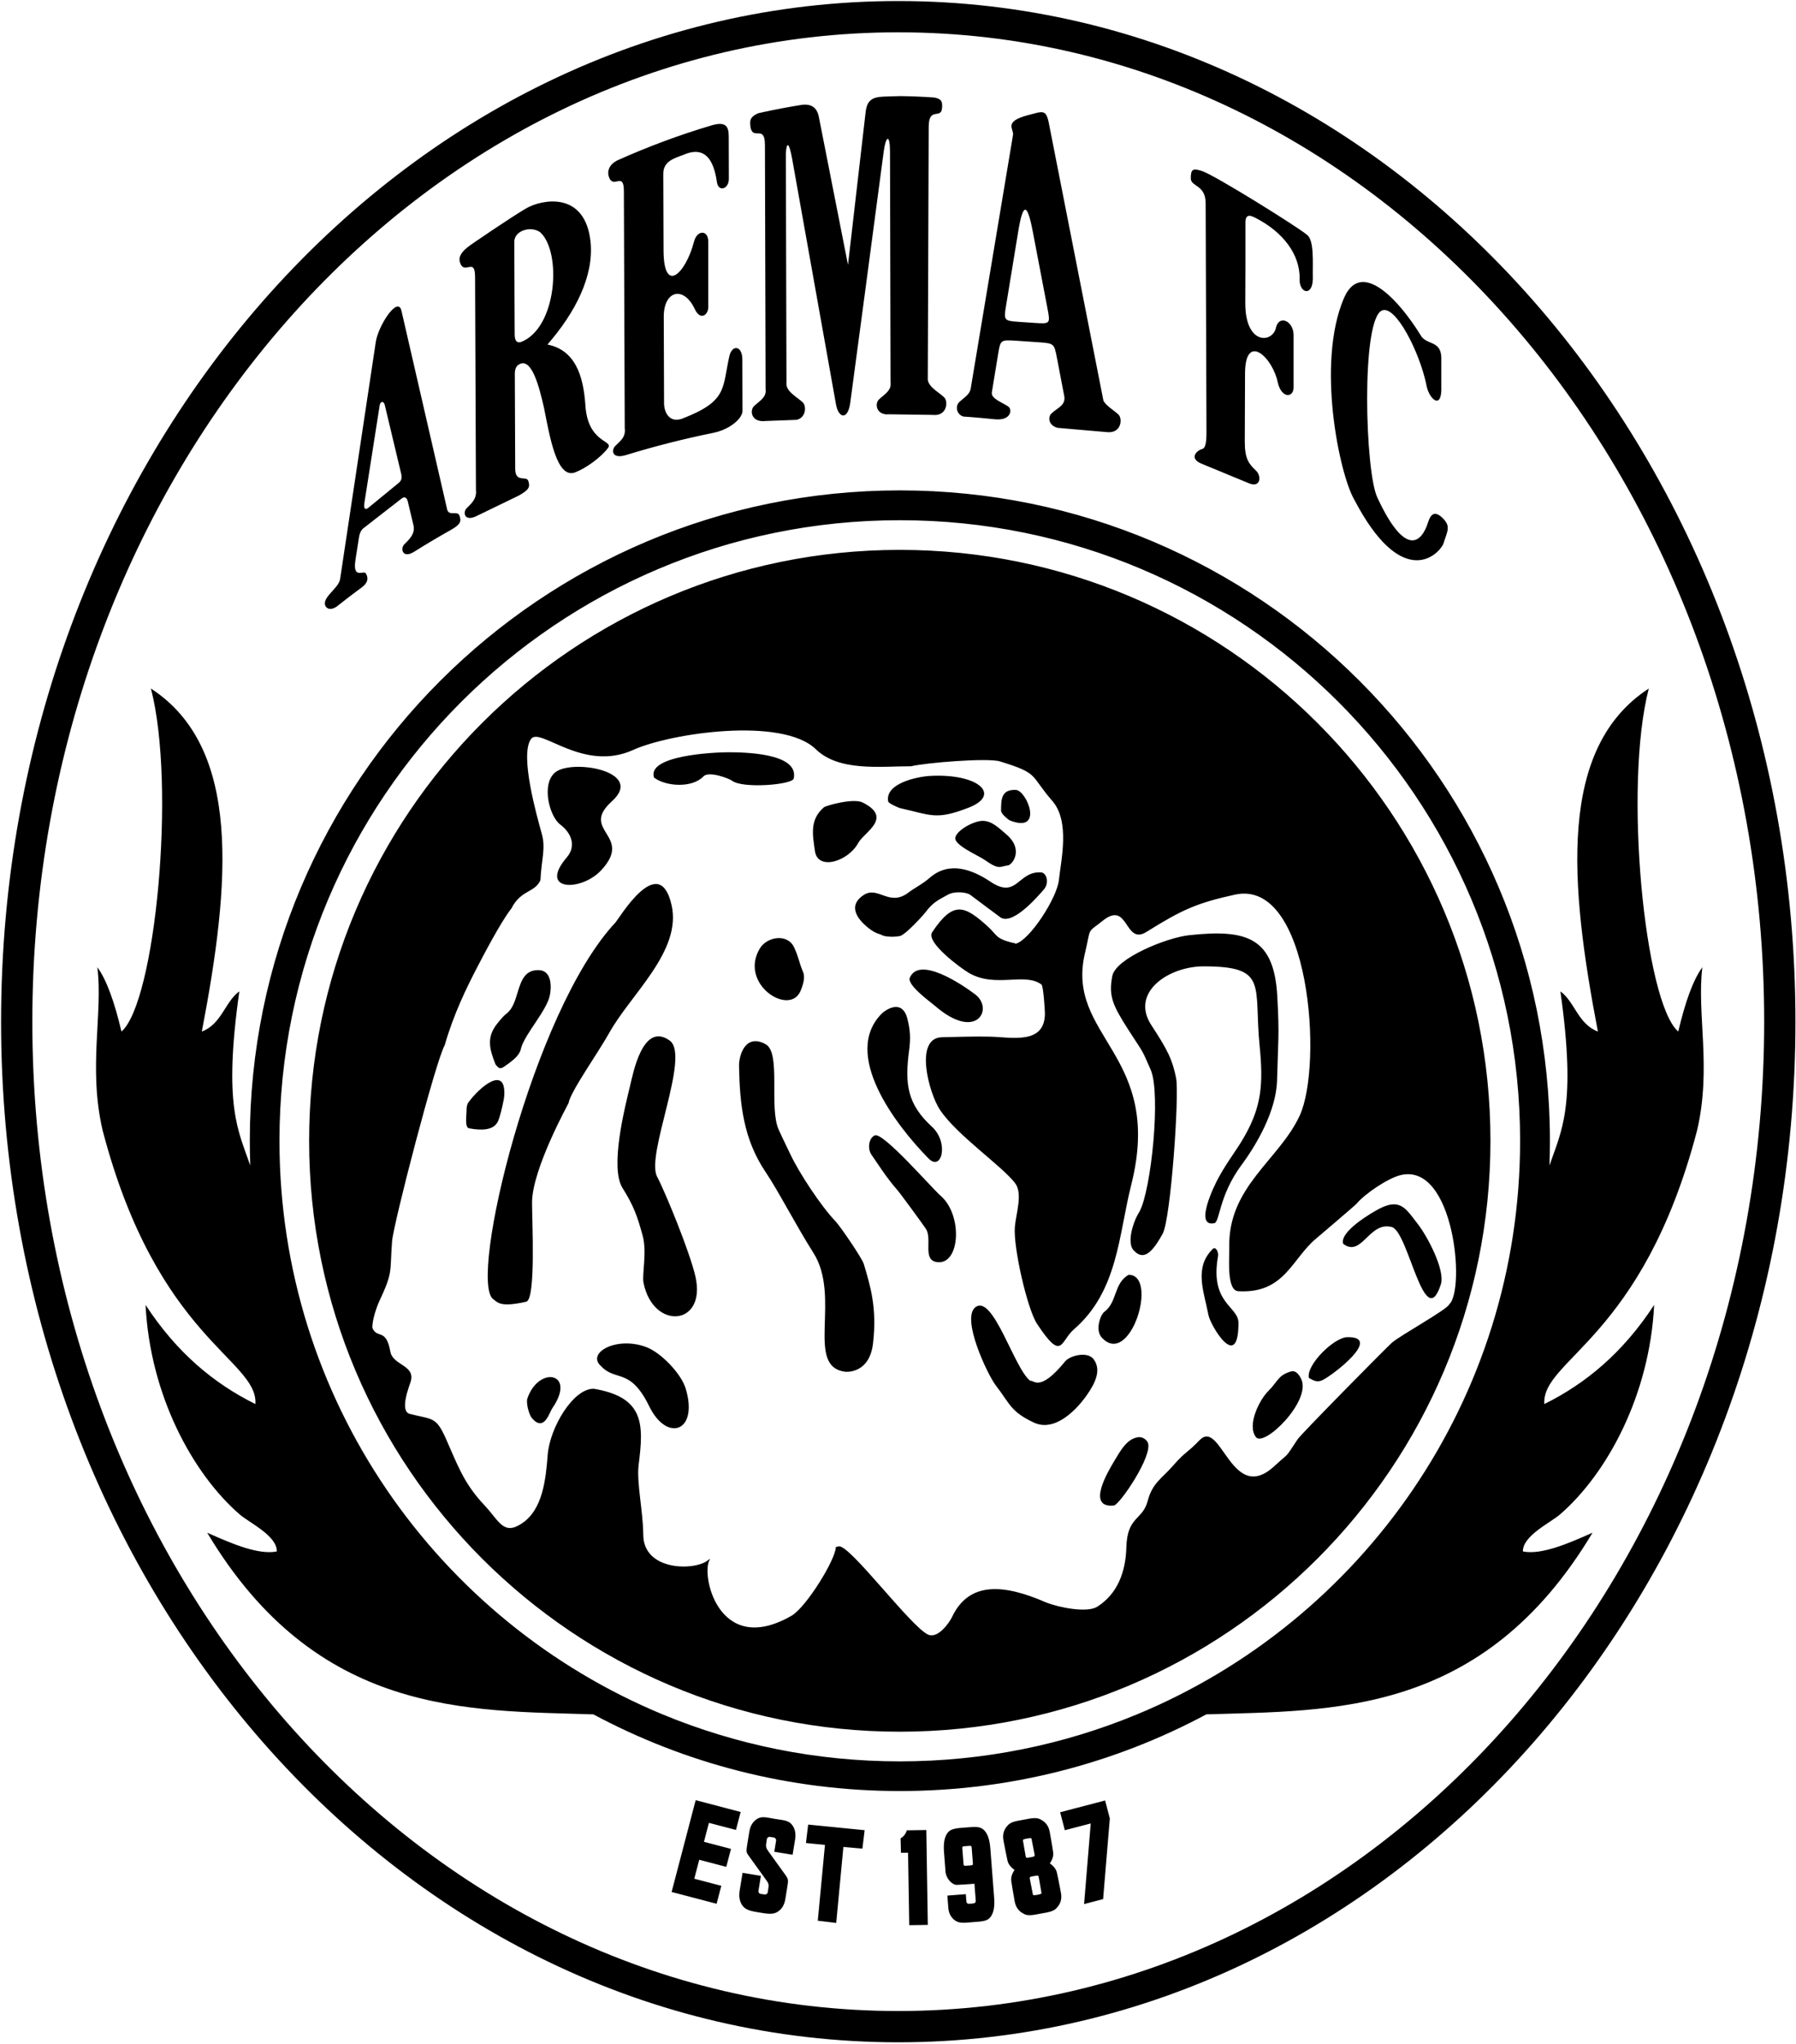 <?xml version="1.0" encoding="UTF-8"?>
<svg xmlns="http://www.w3.org/2000/svg" xmlns:xlink="http://www.w3.org/1999/xlink" width="1149pt" height="1307pt" viewBox="0 0 1149 1307" version="1.1">
<g id="surface1">
<path style=" stroke:none;fill-rule:nonzero;fill:rgb(0%,0%,0%);fill-opacity:1;" d="M 574.66 20.66 C 421.914 20.66 283.566 91.281 183.371 205.461 C 82.855 320.004 20.688 478.344 20.688 653.34 C 20.688 828.332 82.855 986.676 183.371 1101.215 C 283.566 1215.395 421.914 1286.012 574.66 1286.012 C 727.41 1286.012 865.758 1215.395 965.953 1101.215 C 1066.469 986.676 1128.641 828.332 1128.641 653.34 C 1128.641 478.344 1066.469 320.004 965.953 205.461 C 865.758 91.281 727.41 20.66 574.66 20.66 Z M 725.688 799.98 C 732.078 806.66 737.875 799.734 743.84 788.926 C 748.988 779.598 754.562 700.215 752.422 689.469 C 750.016 677.414 746.941 671.422 736.594 655.598 C 722.875 634.621 747.598 617.969 770.035 617.969 C 811.664 617.969 801.98 629.918 805.867 669.004 C 808.293 693.352 806.949 707.473 796.465 726.152 C 790.953 735.973 786.535 740.688 779.816 752.648 C 776.789 758.035 763.895 784.535 776.598 782.262 C 780.492 782.133 779.387 765.023 794.305 744.93 C 803.527 732.508 816.5 710.68 817.008 690.828 C 817.684 664.203 818.57 663.039 817.16 637.199 C 815.109 599.59 797.781 593.992 760.672 598.059 C 746.254 599.637 713.758 612.812 711.586 624.18 C 709.133 637.023 711.855 642.898 722.02 658.758 C 731.336 673.297 730.023 669.902 736.18 684.141 C 742.75 699.348 736.543 761.121 728.938 774.926 C 724.859 781.121 720.402 795.543 725.688 799.98 Z M 890.461 784.695 C 901.062 787.602 911.348 853.469 921.781 821.348 C 924.754 812.188 912.891 790.246 907.188 782.934 C 899.645 773.27 896.105 766.059 882.844 772.75 C 877.602 775.395 856.652 787.707 859.328 795.43 C 871.246 804.41 875.906 780.707 890.461 784.695 Z M 837.379 881.23 C 838.629 881.465 841.582 884.68 845.926 882.633 C 852.961 879.316 884.816 854.594 861.895 855.102 C 853.328 855.289 835.422 873.004 837.379 881.23 Z M 825.867 877.031 C 817.586 879.453 817.668 883.297 811.371 889.574 C 805.742 895.188 797.672 911.109 803.418 918.945 C 808.5 925.879 839.102 895.938 832.48 881.902 C 830.867 878.488 828.676 876.207 825.867 877.031 Z M 728.816 919.023 C 721.195 919.473 716.789 927.773 712.98 934.09 C 708.875 940.898 694.699 964.57 712.617 962.754 C 716.254 962.383 737.945 930.531 734.285 922.438 C 733.312 920.293 730.621 918.914 728.816 919.023 Z M 775.906 798.648 C 763.656 810.66 770.219 825.766 773.117 840.984 C 774.359 847.504 792.312 877.973 792.312 846.02 C 792.312 835.152 773.863 833.652 779.23 803.402 C 779.754 800.449 777.637 796.949 775.906 798.648 Z M 624.211 835.797 C 635.535 827.789 649.031 875.703 659.191 883.062 C 661.438 882.219 664.926 890.812 681.48 870.52 C 684.34 867.016 695.785 863.73 699.801 869.387 C 704.906 876.582 700.086 885.07 695.926 891.246 C 689.16 901.285 674.996 916.098 661.402 909.703 C 646.492 902.695 646.273 897.895 636.848 885.645 C 632.035 879.391 614.414 842.723 624.211 835.797 Z M 722.035 815.211 C 712.434 820.672 714.867 832.699 706.504 838.898 C 704.012 840.746 700.438 850.582 704.879 855.379 C 723.012 874.957 741.422 815.211 722.035 815.211 Z M 559.617 726.07 C 555.66 727.887 554.902 734.758 557.566 738.477 C 560.344 742.355 567.059 753.113 573.887 760.77 C 575.781 762.895 590.617 783.145 592.363 785.855 C 596.629 792.484 589.844 805.926 599.586 807.113 C 614.281 808.906 616.043 777.07 601.816 764.707 C 595.855 759.527 564.859 723.664 559.617 726.07 Z M 594.008 740.797 C 573.191 719.625 537.977 673.895 564.387 647.895 C 565.473 646.82 577.07 637.609 580.562 651.68 C 582.348 658.879 582.637 663.953 581.586 671.891 C 578.738 693.355 580.477 706.113 596.238 720.562 C 607.191 730.602 602.562 749.504 594.008 740.797 Z M 582.082 625.176 C 588.25 611.082 615.734 629.734 623.875 635.883 C 636.016 645.047 624.781 666.344 598.148 643.211 C 595.508 640.91 580.008 629.918 582.082 625.176 Z M 472.801 681.852 C 472.656 674.719 476.949 660.609 489.867 667.789 C 499.828 673.328 491.801 708.133 498.16 722.387 C 500.367 727.336 504.078 734.797 505.289 737.418 C 511.121 750.094 525.684 771.836 534.387 780.852 C 537.574 784.152 551.516 804.59 552.609 808.27 C 556.785 822.297 561.223 836.469 558.504 859.203 C 556.25 878.051 542.148 877.371 540.734 877.199 C 514.84 874.016 538.371 829.535 520.406 801.219 C 509.184 783.535 497.695 761.172 489.879 749.625 C 475.551 728.457 473.277 706.09 472.801 681.852 Z M 384.531 873.621 C 393.973 883.758 403.105 874.246 415.344 899.297 C 426.742 922.625 447.09 915.605 438.637 887.855 C 435.754 878.402 422.953 865.047 413.566 861.48 C 394.312 854.168 374.91 865.301 384.531 873.621 Z M 337.379 894.363 C 344.555 873.09 369.227 877.594 353.285 900.629 C 351.512 903.188 348.133 916.113 340.258 906.824 C 338.414 904.648 336.445 897.133 337.379 894.363 Z M 411.668 820.176 C 410.66 815.039 413.992 800.609 411.172 790.297 C 407.645 777.418 405.398 771.105 398.262 759.711 C 390.012 746.543 399.699 708.348 403.141 694.168 C 404.996 686.535 411.254 653.031 428.465 665.453 C 441.855 675.121 412.98 738.414 420.359 752.398 C 425.805 762.723 441.5 801.121 444.934 816.441 C 452.039 848.113 417.703 850.887 411.668 820.176 Z M 393.715 589.941 C 396.184 587.305 421.688 543.969 429.641 578.766 C 436.367 608.18 403.383 635.945 389.727 660.562 C 382.863 672.934 364.875 698.188 363.727 705.422 C 363.684 705.691 340.41 747.672 340.383 768.934 C 340.367 781.332 342.91 831.016 336.641 832.43 C 320.176 836.133 318.516 832.992 315.527 830.793 C 299.523 819.02 340.648 646.645 393.715 589.941 Z M 299.523 705.172 C 306.723 695.199 323.742 680.785 322.602 700.609 C 322.441 703.367 320.539 711.328 319.805 713.562 C 318.637 717.109 317.762 724.852 300.094 721.543 C 297.07 720.977 298.578 712.633 298.504 708.922 C 298.484 707.996 298.965 705.945 299.523 705.172 Z M 316.988 680.641 C 312.922 670.285 311.16 663.113 318.352 654.27 C 324.074 647.23 323.344 649.367 325.969 646.309 C 333.016 638.09 330.414 619.688 344.992 620.402 C 353.105 620.801 352.887 631.461 351.738 636.66 C 349.613 646.273 336.656 660.332 333.605 669.422 C 332.961 671.348 333.262 674.34 325.898 679.707 C 320.52 683.633 319.891 684.383 316.988 680.641 Z M 486.125 606.492 C 490.613 599.039 503.82 596.641 508.102 605.949 C 511.195 612.684 511.004 615.035 513.746 621.508 C 514.746 623.867 514.77 627.355 512.203 633.57 C 505.277 650.34 472.418 629.266 486.125 606.492 Z M 557.199 594.641 C 549.414 589.07 541.438 579.695 552.48 572.379 C 561.781 566.211 568.801 580.152 581.109 570.828 C 585.293 567.656 590.152 565.402 594.727 561.398 C 607.059 550.594 621.648 555.793 633.672 563.848 C 650.762 575.301 651.027 556.984 666.008 557.871 C 669.594 558.082 671.516 564.645 667.715 568.934 C 663.926 573.211 646.805 593.352 639.145 585.973 C 639.059 585.891 624.781 575.379 620.809 572.301 C 618.434 570.461 610.77 569.746 606.516 572.09 C 599.945 575.711 596.906 576.996 592.051 583.406 C 590.137 585.93 580.094 596.664 577.156 597.824 C 577.012 599.102 566.855 599.723 563.887 597.824 C 563.148 597.352 560.633 597.09 557.199 594.641 Z M 611.168 535.582 C 612.262 530.75 623.055 524.926 628.629 524.926 C 634.652 524.926 638.91 529.461 643.414 533.211 C 655.539 543.297 647.465 553.16 644.805 553.426 C 639.719 553.938 639.578 556.719 629.91 549.875 C 625.973 547.09 610.078 540.406 611.168 535.582 Z M 640.438 518.766 C 640.438 511.301 640.434 504.773 649.852 505.137 C 656.926 505.406 668.059 533.074 646.293 524.758 C 644.949 524.246 640.914 520.613 640.695 519.258 Z M 568.23 512.574 C 565.941 500.891 587.059 496.617 595.02 496.184 C 625.973 494.504 640.938 508.246 619.648 516.504 C 598.703 524.621 595.809 521.223 575.797 516.777 C 574.719 516.539 568.453 513.707 568.23 512.574 Z M 521.371 544.305 C 519.953 534.273 517.75 524.211 527.082 516.285 C 528.449 515.121 545.98 510.242 551.84 513.164 C 571.613 523.02 552.832 532.113 549.043 539.086 C 542.602 550.949 523.156 556.918 521.371 544.305 Z M 418.406 497.234 C 413.754 482.961 457.371 481.055 465.758 481.055 C 475.879 481.055 511.375 481.473 507.785 497.867 C 506.91 501.859 475.023 504.469 468.281 499.234 C 466.586 497.918 453.508 492.809 450.027 496.496 C 442.84 504.117 425.852 502.977 418.406 497.234 Z M 391.512 512.363 C 370.32 531.457 405.781 533.863 384.551 556.582 C 371.781 570.25 344.051 569.957 362.648 548.227 C 368.938 540.879 365.367 532.473 358.41 527.285 C 351.605 522.207 346.172 501.809 354.953 494.117 C 365.359 485.012 412.941 493.059 391.512 512.363 Z M 859.867 190.461 C 841.773 232.52 857.125 303.66 866.34 319.395 C 895.93 376.098 918.973 356.535 923.324 347.969 C 925.988 339.461 928.328 336.781 923.086 331.438 C 917.965 326.328 915.305 328.648 913.629 333.945 C 909.523 347.141 899.102 356.656 881.273 318.395 C 873.305 302.781 870.551 203.691 884.262 198.488 C 892.965 195.172 908.086 225.059 912.422 245.59 C 913.832 254.73 921.68 262.012 922.09 249.66 L 922.09 228.59 C 921.746 217.262 912.211 220.98 908.648 214.039 C 906.992 211.352 905.121 208.52 903.105 205.691 C 894.145 193.141 882.211 180.578 872.344 180.352 C 867.48 180.23 863.121 183.109 859.867 190.461 Z M 771.32 129.648 L 771.844 275.461 C 771.852 279.23 771.887 286.328 769.324 287.039 C 765.199 288.172 760.754 293.211 768.555 296.469 L 799.078 309.078 L 799.164 309.113 C 806.613 312.129 807.219 304.211 803.348 300.801 C 798.902 296.5 796.316 293.391 796.363 282.32 L 796.52 238.629 C 796.668 212.129 814.336 228.5 817.52 244.879 C 820.102 255.172 827.809 254.359 827.57 247.43 L 827.57 214.078 C 827.48 205.48 818.598 201.102 816.375 209.211 C 814.59 219.422 796.648 221.219 796.68 193.859 L 796.773 167.059 L 796.773 143.789 C 796.453 137.109 798.891 137 803.594 139.52 C 821.285 148.781 831.574 162.84 831.465 178.109 C 830.859 187.309 839.637 190.211 839.891 178.359 C 839.754 173.301 840.105 166.59 839.691 160.891 C 839.328 155.91 838.379 151.699 836.004 150.031 C 829.195 144.449 777.07 112.02 769.09 109.398 C 763.254 107.488 761.73 107.969 761.82 114.262 C 762.078 119.461 771.141 118.191 771.32 129.648 Z M 991.562 729.465 C 991.562 499.785 805.371 313.594 575.691 313.594 C 346.012 313.594 159.816 499.785 159.816 729.465 C 159.816 734.781 159.918 740.078 160.117 745.344 C 152.57 723.195 142.676 707.797 153.109 633.961 C 143.969 640.527 141.836 654.855 129.117 659.664 C 147.285 564.988 154.844 478.195 96.555 440.312 C 112.809 502.875 99.262 641.105 77.707 659.664 C 73.285 640.906 68.23 626.609 62.281 618.535 C 65.98 647.922 56.242 682.938 65.711 723.074 C 100.691 856.391 165.191 869.262 163.391 897.871 C 137.02 884.844 113.098 865.09 93.129 834.465 C 95.992 892.211 123.266 942.414 153.355 968.461 C 159.496 973.777 177.285 982.066 177.102 992.125 C 165.488 994.398 148.984 987.5 132.547 980.129 C 202.934 1097.875 299.812 1093.691 379.625 1096.312 C 438.039 1127.598 504.793 1145.34 575.691 1145.34 C 646.59 1145.34 713.344 1127.598 771.754 1096.312 C 851.566 1093.691 948.449 1097.875 1018.84 980.129 C 1002.398 987.5 985.891 994.398 974.281 992.125 C 974.094 982.066 991.883 973.777 998.023 968.461 C 1028.109 942.414 1055.391 892.211 1058.25 834.465 C 1038.281 865.09 1014.359 884.844 987.988 897.871 C 986.191 869.262 1050.691 856.391 1085.672 723.074 C 1095.141 682.938 1085.398 647.922 1089.102 618.535 C 1083.148 626.609 1078.09 640.906 1073.672 659.664 C 1052.121 641.105 1038.57 502.875 1054.82 440.312 C 996.535 478.195 1004.09 564.988 1022.262 659.664 C 1009.539 654.855 1007.41 640.527 998.273 633.961 C 1008.699 707.797 998.812 723.195 991.266 745.344 C 991.465 740.078 991.562 734.781 991.562 729.465 Z M 575.641 332.664 C 794.816 332.664 972.492 510.34 972.492 729.516 C 972.492 894.938 871.281 1036.719 727.406 1096.312 C 680.652 1115.68 629.395 1126.367 575.641 1126.367 C 521.887 1126.367 470.629 1115.68 423.879 1096.312 C 280.004 1036.719 178.789 894.938 178.789 729.516 C 178.789 510.34 356.465 332.664 575.641 332.664 Z M 953.52 729.516 C 953.52 520.816 784.34 351.637 575.641 351.637 C 366.945 351.637 197.762 520.816 197.762 729.516 C 197.762 938.211 366.945 1107.395 575.641 1107.395 C 784.34 1107.395 953.52 938.211 953.52 729.516 Z M 733.395 595.977 C 755.809 582.023 765.027 577.598 790.055 572.105 C 838.141 561.551 846.609 680.934 831.43 713.547 C 818.242 741.879 785.539 758.859 786.43 797.684 C 786.59 804.676 784.578 825.262 792.184 825.703 C 821.918 827.43 826.414 804.844 842.211 791.855 C 842.891 791.297 866.934 770.863 867.828 769.797 C 873.16 763.418 888.066 753.258 896.359 751.387 C 930.285 743.742 937.559 824.836 927.137 834.09 C 926.172 837.312 895.277 854.238 890.34 858.773 C 885.582 863.145 832.512 916.875 830.168 920.395 C 821.469 933.457 825.672 928 815.273 937.57 C 787.855 962.801 781.215 906.633 767.391 921.016 C 759.355 929.383 758.332 928.254 750.742 936.969 C 743.051 945.805 737.289 948.195 734.18 959.996 C 730.922 972.336 721.133 969.461 720.582 989.566 C 720.152 1005.137 715.004 1019.191 701.992 1027.453 C 695.441 1031.613 677.191 1027.957 668.992 1024.629 C 642.605 1013.141 620.059 1010.902 609.109 1033.977 C 607.246 1037.902 599.965 1048.035 593.832 1045.336 C 582.727 1040.441 543.453 987.352 536.559 988.879 L 534.719 989.289 C 534.719 997.113 515.82 1027.809 506.363 1033.25 C 458.891 1060.574 447.812 1004.887 454.34 996.988 L 453.379 997.348 C 445.93 1004.57 411.656 1005.258 411.531 981.434 C 411.453 966.688 407.148 947.855 408.578 936.66 C 411.871 910.836 412.309 893.602 380.043 888.109 C 366.988 887.516 351.754 912.695 350.383 930.418 C 349.16 946.18 347.203 965.164 334.102 974.051 C 322.086 982.203 319.512 972.754 309.91 962.57 C 296.402 948.242 292.645 936.469 285.16 919.773 C 278.828 905.656 276.723 907.945 262.113 904.141 C 255.414 902.395 261.91 886.211 262.715 883.598 C 266.008 872.93 251.305 873.168 249.75 864.426 C 247.008 849.012 241.297 856.363 238.238 849.23 C 237.965 844.219 241.172 835.312 242.531 832.41 C 251.703 812.812 249.27 813.836 250.836 793.719 C 251.703 782.57 278.801 678.176 284.484 668.457 C 290.27 648.219 298.91 630.961 303.988 621.086 C 309.234 610.879 320.625 589.164 327.156 580.973 C 333.25 568.891 342.055 571.055 345.738 562.879 C 346.344 550.004 349.184 542.582 346.684 533.5 C 343.57 522.191 332.254 482.766 339.754 472.543 C 345.527 464.672 373.008 494.117 404.988 479.605 C 428.758 468.816 500.387 458.219 521.914 479.113 C 536.754 493.516 562.977 490.012 582.898 490.012 C 592.059 487.781 631.828 484.48 639.77 486.922 C 665.191 494.742 658.605 495.414 673.234 512.191 C 684.777 525.426 678.672 550.598 677.449 562.688 C 676.277 574.277 658.582 601.473 649.742 603.5 C 649.578 603.359 649.441 603.246 649.363 603.23 C 636.613 600.438 638.207 598.129 631.965 592.484 C 616.918 578.883 609.867 575.922 596.359 596.137 C 592.023 602.629 615.207 619.504 619.898 622.203 C 636.945 632.027 655.438 621.621 666.238 629.547 C 667.535 630.293 668.488 646.301 668.488 648.027 C 668.488 668.309 647.055 663.23 633.238 662.922 C 621.895 662.664 612.32 663.156 602.734 663.297 C 584.586 663.559 594.312 699.168 601.332 709.699 C 612.113 725.871 640.332 745.039 649.301 756.445 C 654.52 763.086 649.996 776.039 649.266 784.441 C 648.121 797.648 657.305 837.258 663.398 846.496 C 679.734 871.258 678.199 857.746 686.992 850.141 C 715.262 825.699 715.566 789.961 723.711 757.699 C 744.844 673.961 681.297 663.277 694.148 609.348 C 698.238 592.188 694.871 597.234 705.656 588.672 C 722.137 575.574 719.301 604.75 733.395 595.977 Z M 256.695 303.141 L 256.707 303.191 Z M 256.73 303.289 C 257.156 305.25 256.965 306.988 255.527 308.406 L 255.523 308.414 L 255.449 308.48 L 255.445 308.484 L 255.371 308.555 L 255.367 308.559 L 255.289 308.629 L 255.207 308.699 L 255.203 308.703 L 255.121 308.773 L 235.594 324.766 C 233.305 326.57 232.664 324.496 233.07 321.918 L 242.91 259.172 C 243.301 256.672 245.465 256.102 246.152 258.988 L 256.684 303.09 L 256.684 303.102 L 256.688 303.102 L 256.688 303.121 L 256.691 303.121 L 256.691 303.129 L 256.695 303.129 L 256.695 303.141 Z M 207.938 386.812 C 208.258 387.992 209.02 388.797 210.039 389.156 L 210.051 389.16 L 210.113 389.18 C 211.621 389.691 213.656 389.215 215.664 387.676 L 215.699 387.648 L 215.781 387.586 L 215.828 387.551 L 215.844 387.535 C 220.938 383.5 226.094 379.562 231.312 375.723 L 231.324 375.711 L 231.328 375.711 L 231.328 375.707 L 231.336 375.703 L 231.34 375.703 L 231.359 375.684 L 231.363 375.684 L 231.371 375.676 L 231.375 375.676 L 231.391 375.66 L 231.395 375.66 L 231.402 375.652 L 231.406 375.652 L 231.414 375.645 L 231.418 375.645 L 231.426 375.637 L 231.43 375.637 L 231.441 375.625 C 235.293 372.762 235.859 369.91 234.145 366.848 C 232.883 364.062 225.129 371.438 227.531 357.227 L 229.684 343.508 C 230.164 340.449 231.324 338.594 232.973 337.438 L 256.871 318.859 C 259.648 316.699 260.613 319.609 260.84 320.492 L 260.84 320.504 L 260.844 320.508 L 260.844 320.52 L 260.848 320.523 L 260.848 320.535 L 260.852 320.539 L 260.852 320.551 L 260.855 320.555 L 260.855 320.57 L 260.859 320.574 L 264.523 335.934 C 265.637 341.227 262.363 344.441 258.609 348.129 C 256.098 350.664 257.352 357.395 264.73 352.973 C 272.301 348.219 279.977 343.652 287.742 339.277 L 287.754 339.273 L 287.766 339.266 L 287.777 339.262 L 287.812 339.238 L 287.824 339.234 L 287.836 339.227 L 287.848 339.223 L 287.871 339.207 L 287.883 339.203 L 287.906 339.188 L 287.93 339.176 L 287.938 339.168 L 287.961 339.156 L 287.973 339.148 L 287.984 339.145 L 288.02 339.125 L 288.043 339.109 L 288.055 339.105 L 288.078 339.094 L 288.113 339.07 L 288.145 339.055 L 288.156 339.047 L 288.18 339.035 L 288.203 339.02 L 288.227 339.008 L 288.238 339 L 288.25 338.996 L 288.262 338.988 L 288.285 338.977 L 288.309 338.961 L 288.328 338.949 L 288.34 338.941 L 288.352 338.938 L 288.363 338.93 L 288.375 338.926 L 288.41 338.902 L 288.422 338.898 L 288.434 338.891 L 288.445 338.887 L 288.469 338.871 L 288.48 338.867 C 294.598 335.371 295.289 333.512 293.926 329.633 C 292.566 326.449 287.371 330.152 286.125 326.031 L 256.84 198.75 C 254.551 188.789 241.898 208.371 240.395 218.781 L 217.613 370.145 C 216.93 375.957 206.641 381.453 207.938 386.812 Z M 660.699 147.941 L 670.004 196.578 C 672.016 207.078 672.039 207.199 661.887 206.512 L 661.535 206.48 L 652.773 205.891 L 651.859 205.82 C 642.312 205.172 642.094 204.871 643.598 195.68 L 643.727 194.891 L 651.402 148.109 C 654.426 129.691 657.129 129.262 660.699 147.941 Z M 705.945 256.34 L 670.941 78.41 C 670.488 76.262 670.02 74.73 669.434 73.691 C 668.207 71.5 666.449 71.422 663.156 72.191 C 661.695 72.531 659.934 73.039 657.785 73.602 C 641.625 77.84 648.773 82.441 648.07 86.32 C 639.242 139.621 629.844 195.16 621.016 248.461 C 620.395 252.422 616.668 254.219 613.488 257.34 C 611.441 259.41 611.461 264.77 616.27 266.371 L 621.082 266.719 C 626.109 267.121 631.137 267.57 636.156 268.09 L 636.66 268.141 C 646.859 269.059 647.688 261.93 645.145 260.051 C 641.418 257.371 633.926 255.07 634.531 250.922 L 634.547 250.82 L 638.559 226.379 L 638.621 225.988 L 638.645 225.859 L 638.664 225.738 L 638.68 225.641 C 640.027 217.48 640.352 217.238 650.094 217.891 L 650.578 217.93 L 651.078 217.961 L 663.836 218.828 L 664.426 218.871 C 674.398 219.551 674.434 219.73 676.234 229.148 L 680.93 253.68 C 681.676 259.43 676.312 260.84 672.555 264.531 C 670.387 266.719 670.621 272.148 676.785 273.621 L 680.996 273.988 L 708.023 276.32 C 717.496 277.398 718.199 267.789 715.613 265.18 C 712.836 262.449 707.977 259.84 705.945 256.34 Z M 543.855 258.281 L 553.57 185.66 L 565.34 97 C 566.672 86.949 569.336 85.309 569.387 96.84 L 569.73 244.379 C 569.82 245.148 569.82 245.852 569.734 246.488 C 569.422 250.352 564.727 253.059 562.188 255.559 C 559.906 257.859 560.188 264.238 566.789 264.969 L 569.777 264.941 L 596.52 265.32 L 598.434 265.391 C 606.074 265.039 606.508 256.59 604.109 254.18 C 600.707 250.828 594.195 247.68 593.555 242.84 L 594.137 81.301 C 594.137 67.98 601.938 76.422 602.66 69.328 C 603.023 64.828 602.367 63.238 597.605 62.352 C 590.395 61.852 583.191 61.551 575.996 61.449 L 565.312 61.781 C 558.68 62.109 554.734 63.5 553.793 71.66 L 542.508 169.391 L 523.871 74.781 C 522.609 68.398 518.656 66.148 512.395 67.141 C 504.621 68.391 496.926 69.84 489.312 71.48 L 485.035 72.422 C 479.32 75.02 479.691 77.391 480.184 81.621 C 481.938 89.891 489.27 79.539 489.367 92.461 L 489.371 92.719 L 489.801 248.551 C 489.91 249.398 489.906 250.16 489.809 250.859 C 489.23 254.891 485.469 256.699 482.266 259.84 C 479.684 262.449 480.387 270.301 489.859 269.219 L 503.219 268.719 L 509.617 268.48 C 515.719 267.121 515.926 259.711 513.707 257.469 C 510.312 254.141 503.824 250.988 503.156 246.172 C 503.086 245.66 503.078 245.121 503.152 244.57 L 502.746 98.219 C 503.215 90.172 504.875 91 506.777 101.559 L 534.828 258.578 C 536.371 267.238 542.109 268.941 543.855 258.281 Z M 424.645 202.57 C 424.59 185.66 437.527 182.398 444.66 198 C 448.16 205.078 453.031 201.422 453.105 196.629 L 453.105 154.16 C 453.016 147.141 445.969 146.789 443.973 154.621 C 438.707 174.75 424.602 188.852 424.504 160.102 L 424.344 111.07 C 424.312 102.051 433.383 100.809 439.289 98.199 C 449.059 94.852 456.148 99.012 458.652 116.422 C 459.414 122.809 466.273 121.23 466.289 114.309 L 466.215 87.25 C 466.215 87.23 466.215 87.219 466.215 87.211 C 466.191 80.77 464.293 77.602 455.461 80.109 C 434.613 86.281 414.41 93.84 394.859 102.602 C 389.793 105.219 388.41 109.211 389.395 112.648 C 392.113 121.789 399.129 108.941 399.129 122.262 L 399.676 273.621 C 399.828 274.781 399.824 275.801 399.688 276.711 C 399.156 280.301 396.602 282.262 393.605 285.199 C 391.055 287.77 391.277 293.75 400.395 291.031 C 418.746 285.391 437.363 280.66 456.16 276.84 C 456.344 276.801 456.527 276.762 456.711 276.73 L 456.719 276.73 L 456.723 276.719 L 456.727 276.719 C 460.453 275.93 463.879 274.52 466.73 272.801 C 471.738 269.789 474.988 265.859 475.008 262.789 L 474.918 229.801 L 474.918 229.73 C 474.855 220.961 468.328 220.148 466.605 227.789 C 461.957 248.488 465.539 256.488 436.484 267.699 C 428.422 270.691 424.848 263.871 424.828 257.879 Z M 329.258 213.68 L 329.02 155.078 C 328.707 147.23 339.973 144.219 345.684 148.602 C 359.488 161.289 356.438 210.012 333.09 218.809 C 330.652 219.301 329.273 218.121 329.258 213.68 Z M 329.359 239.16 C 329.348 235.59 330.594 233.91 331.688 233.281 C 340.02 227.629 344.988 247.461 348.023 260.77 C 351.641 278.879 356.172 306.602 367.918 302.07 C 374.477 299.66 384.402 292.629 389 286.449 C 392.742 281.41 375.812 283.52 374.477 258.699 C 373.094 239.68 367.793 223.93 350.242 220.309 C 368.215 199.66 379.879 176.621 377.848 154.969 C 374.441 121.5 346.188 127.73 336.801 133.148 C 326.871 138.891 300.121 157.219 300.453 157.109 C 295.711 160.531 293.16 163.941 294.195 167.551 C 296.918 176.691 303.93 163.828 303.93 177.148 L 304.484 313.164 C 304.586 314.129 304.586 315.004 304.492 315.812 C 304.059 319.664 301.57 322.043 298.527 325.031 C 295.945 327.641 297.012 334.176 305.52 329.688 L 331.73 316.992 C 338.527 313.23 339.328 311.375 337.91 307.348 C 336.551 304.172 329.66 308.836 329.605 299.828 Z M 256.707 303.191 L 256.727 303.281 L 256.73 303.289 Z M 445.062 1151.18 L 429.668 1209.883 L 458.449 1217.43 L 461.461 1205.941 L 444.172 1201.41 L 447.348 1189.289 L 464.637 1193.82 L 467.648 1182.336 L 450.359 1177.801 L 453.535 1165.68 L 470.828 1170.211 L 473.844 1158.73 Z M 697.801 1166.066 L 693.547 1217.625 L 705.723 1214.449 L 710.012 1162.883 L 707.008 1151.379 L 678.23 1158.902 L 681.227 1170.391 Z M 659.258 1187.699 C 656.379 1188.195 656.375 1188.184 656.109 1186.652 L 654.477 1177.199 C 654.441 1176.996 654.414 1176.824 654.398 1176.676 C 654.742 1176.148 655.566 1175.984 656.926 1175.719 L 657.047 1175.695 L 657.168 1175.676 C 658.531 1175.441 659.355 1175.297 659.867 1175.668 C 659.906 1175.812 659.941 1175.984 659.98 1176.188 L 661.82 1185.602 C 662.121 1187.129 662.121 1187.137 659.258 1187.699 Z M 654.836 1163.691 C 649.969 1164.527 646.234 1165.113 644.395 1167.676 L 644.223 1167.863 C 642.035 1170.406 641.293 1173.484 641.996 1177.098 L 643.348 1184.031 C 643.391 1184.27 643.438 1184.504 643.484 1184.734 L 643.492 1184.766 L 644.496 1189.559 C 644.922 1192.039 646.73 1194.148 649.066 1195.781 C 647.465 1198.137 646.527 1200.754 647.012 1203.223 L 647.781 1208.059 L 647.785 1208.09 C 647.824 1208.32 647.863 1208.555 647.91 1208.793 L 649.117 1215.754 C 649.746 1219.383 651.535 1221.992 654.484 1223.59 L 654.711 1223.707 C 657.344 1225.441 661.043 1224.66 665.887 1223.707 C 670.754 1222.871 674.488 1222.285 676.328 1219.727 L 676.5 1219.535 C 678.688 1216.992 679.43 1213.914 678.723 1210.301 L 677.375 1203.367 C 677.328 1203.129 677.285 1202.895 677.238 1202.664 L 677.23 1202.637 L 676.227 1197.844 C 675.801 1195.363 673.992 1193.25 671.656 1191.621 C 673.258 1189.266 674.195 1186.648 673.711 1184.176 L 672.941 1179.34 L 672.938 1179.309 C 672.898 1179.078 672.859 1178.844 672.812 1178.605 L 671.605 1171.645 C 670.977 1168.02 669.188 1165.406 666.238 1163.809 L 666.012 1163.691 C 663.379 1161.957 659.68 1162.742 654.836 1163.691 Z M 663.676 1211.703 L 663.555 1211.723 C 662.191 1211.961 661.367 1212.102 660.855 1211.734 C 660.816 1211.59 660.781 1211.418 660.742 1211.215 L 658.898 1201.801 C 658.602 1200.273 658.602 1200.262 661.465 1199.699 C 664.344 1199.203 664.348 1199.215 664.609 1200.746 L 666.242 1210.199 C 666.277 1210.402 666.309 1210.578 666.324 1210.727 C 665.977 1211.254 665.156 1211.414 663.797 1211.68 Z M 603.914 1184.145 L 604.645 1193.586 L 604.867 1196.613 C 605.254 1201.688 609.465 1205.551 612.281 1205.336 C 613.27 1205.262 616.195 1205.172 617.422 1205.074 L 623.406 1204.617 L 624.234 1215.43 C 624.363 1217.109 623.07 1217.215 621.438 1217.34 C 619.176 1217.512 618.379 1217.57 618.227 1215.59 L 617.898 1211.281 L 606.082 1212.199 L 606.684 1219.984 C 606.965 1223.656 608.5 1226.426 611.285 1228.293 C 614.055 1230.148 617.609 1229.539 622.496 1229.164 C 628.195 1228.73 631.422 1228.645 633.523 1226.086 C 635.621 1223.527 636.465 1219.418 636.023 1213.746 L 633.559 1181.84 C 633.121 1176.141 631.676 1172.203 629.219 1170.02 C 626.754 1167.824 623.566 1168.219 617.672 1168.668 C 612.48 1169.066 608.52 1169.246 606.418 1171.805 C 604.316 1174.359 603.477 1178.473 603.914 1184.145 Z M 616.398 1191.676 L 615.664 1182.109 C 615.562 1180.738 615.562 1180.738 618.406 1180.523 C 621.543 1180.281 621.543 1180.281 621.652 1181.707 L 622.395 1191.391 C 622.5 1192.777 622.5 1192.777 619.496 1193.008 C 616.52 1193.238 616.52 1193.238 616.398 1191.676 Z M 484.066 1193.777 L 484.156 1193.898 L 484.242 1194.02 L 484.332 1194.145 L 484.422 1194.266 L 484.594 1194.508 L 484.684 1194.629 L 484.77 1194.754 L 484.859 1194.871 L 484.945 1194.996 L 485.031 1195.117 L 485.211 1195.359 L 485.297 1195.48 L 485.383 1195.605 L 485.473 1195.727 L 485.559 1195.848 L 485.648 1195.969 L 485.734 1196.09 L 485.824 1196.211 L 485.91 1196.336 L 485.996 1196.453 L 486.086 1196.578 L 486.172 1196.699 L 486.262 1196.82 L 486.348 1196.941 L 486.438 1197.062 L 486.523 1197.188 L 486.613 1197.309 L 486.699 1197.43 L 486.789 1197.551 L 486.875 1197.672 L 486.965 1197.793 L 487.137 1198.035 L 487.227 1198.16 L 487.312 1198.281 L 487.402 1198.402 L 487.488 1198.523 L 487.578 1198.645 L 487.664 1198.77 L 487.754 1198.891 L 487.84 1199.012 L 487.93 1199.133 L 488.102 1199.375 L 488.191 1199.496 L 488.277 1199.621 L 488.367 1199.742 L 488.453 1199.863 L 488.543 1199.984 L 488.629 1200.105 L 488.719 1200.227 L 488.805 1200.352 L 488.895 1200.473 L 489.066 1200.715 L 489.156 1200.836 L 489.242 1200.957 L 489.332 1201.078 L 489.418 1201.203 L 489.508 1201.324 L 489.594 1201.445 L 489.684 1201.566 C 492.016 1204.805 492.016 1204.805 491.312 1209.129 L 491.125 1210.289 C 491.016 1210.973 490.316 1211.375 489.438 1211.52 L 486.367 1211.078 C 485.594 1210.688 485.082 1210.07 485.215 1209.254 L 486.785 1199.574 L 475.066 1197.641 L 473.227 1208.84 C 472.531 1213.066 473.23 1216.461 475.34 1219.043 C 477.445 1221.613 481.09 1222.234 485.898 1223.031 C 490.594 1223.809 494.227 1224.43 497.113 1222.785 C 500.012 1221.129 501.762 1218.383 502.395 1214.527 L 503.539 1207.555 C 504.477 1201.844 504.48 1201.793 502.012 1198.363 L 492.195 1184.746 C 489.746 1181.344 489.746 1181.344 490.598 1176.094 C 490.73 1175.27 491.383 1174.797 492.203 1174.609 L 495.414 1175.121 C 496.148 1175.562 496.652 1176.227 496.523 1177.02 L 495.363 1184.164 L 507.062 1186.098 L 508.672 1176.281 C 509.32 1172.332 508.555 1169.082 506.367 1166.531 C 504.18 1163.988 500.492 1163.93 495.824 1163.16 C 491.188 1162.395 487.66 1161.254 484.73 1162.941 C 481.809 1164.629 480.035 1167.379 479.406 1171.203 L 478.52 1176.609 L 478.371 1177.512 C 477.254 1184.301 477.234 1184.297 479.172 1186.984 L 479.211 1187.039 L 479.254 1187.098 L 479.301 1187.16 L 479.348 1187.227 L 479.398 1187.301 L 479.57 1187.535 L 479.633 1187.621 L 479.695 1187.711 L 479.766 1187.805 L 479.832 1187.902 L 479.906 1188 L 479.977 1188.102 L 480.055 1188.207 L 480.211 1188.426 L 480.543 1188.887 L 480.629 1189.004 L 481.168 1189.754 L 481.262 1189.883 L 481.352 1190.012 L 481.914 1190.789 L 482.102 1191.047 L 482.191 1191.176 L 482.285 1191.305 L 482.645 1191.805 L 482.734 1191.926 L 482.82 1192.047 L 482.906 1192.164 L 482.988 1192.281 L 483.152 1192.508 L 483.309 1192.727 L 483.387 1192.828 L 483.461 1192.934 L 483.602 1193.129 L 483.668 1193.223 L 483.734 1193.312 L 483.797 1193.398 L 483.855 1193.484 L 483.914 1193.562 L 483.969 1193.641 L 484.02 1193.711 Z M 580.934 1184.797 L 581.695 1231.133 L 593.57 1230.949 L 592.621 1170.27 L 580.113 1170.465 C 579.52 1172.637 578.219 1174.359 576.16 1175.613 L 576.387 1184.832 Z M 527.762 1179.785 L 523.188 1228.262 L 534.977 1229.684 L 539.562 1181.082 L 551.73 1182.168 L 553.152 1170.379 L 517.023 1166.785 L 515.605 1178.574 Z M 168.371 192.34 C 272.297 73.91 415.938 0.66 574.66 0.66 C 733.387 0.66 877.027 73.91 980.953 192.34 C 1084.559 310.398 1148.641 473.395 1148.641 653.34 C 1148.641 833.285 1084.559 996.277 980.953 1114.34 C 877.027 1232.766 733.387 1306.012 574.66 1306.012 C 415.938 1306.012 272.297 1232.766 168.371 1114.34 C 64.77 996.277 0.688 833.285 0.688 653.34 C 0.688 473.395 64.77 310.398 168.371 192.34 "/>
</g>
</svg>
